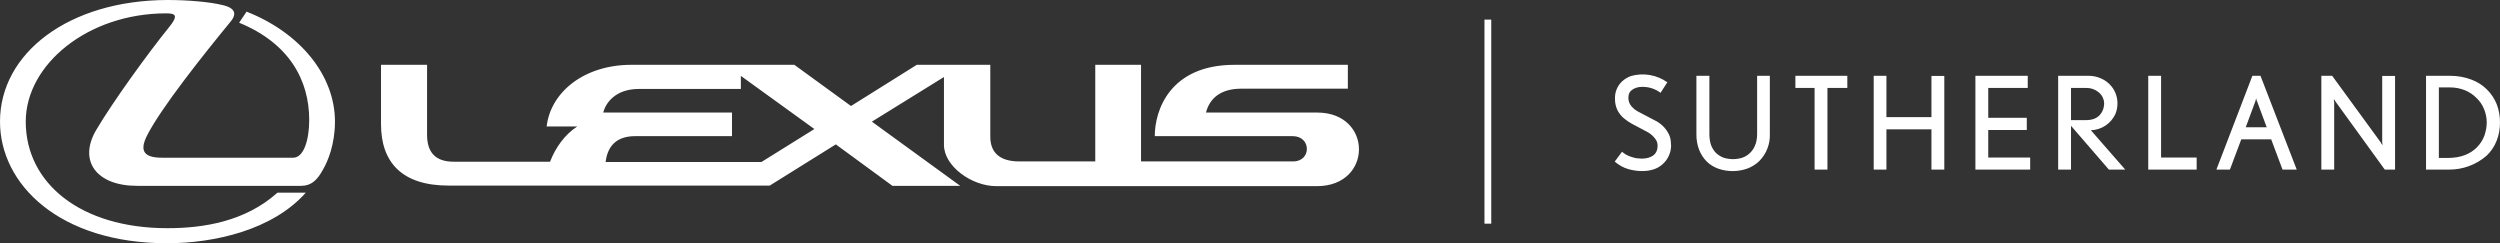 <svg width="185" height="18" viewBox="0 0 185 18" fill="none" xmlns="http://www.w3.org/2000/svg">
<rect x="0" y="0" width="185" height="18" fill="#333333" stroke="none"/>
<path fill-rule="evenodd" clip-rule="evenodd" d="M18.246 0.862L17.696 1.682C21.4 3.196 22.882 5.93 22.882 8.874C22.882 10.346 22.48 11.671 21.697 11.671H12.002C10.69 11.671 10.287 11.208 10.88 10.03C11.938 7.949 15.114 3.974 17.082 1.577C17.378 1.22 17.611 0.673 16.574 0.4C15.516 0.126 13.822 0 12.383 0C5.08 0.021 0 3.932 0 9C0 13.647 4.403 18 12.362 18C15.876 18 20.194 17.012 22.628 14.257H20.532C18.14 16.402 15.05 16.886 12.383 16.886C5.969 16.886 1.905 13.563 1.905 9C1.905 4.773 6.498 0.988 12.298 0.988C12.997 0.988 13.23 1.136 12.489 2.04C11.007 3.869 8.361 7.507 7.112 9.631C5.779 11.902 7.133 13.752 10.139 13.752H22.289C23.03 13.752 23.475 13.332 23.898 12.554C24.258 11.944 24.787 10.682 24.787 9C24.787 5.572 22.205 2.418 18.246 0.862ZM97.476 8.329H89.242C89.517 7.277 90.322 6.562 91.867 6.562H99.741V4.796H91.359C86.575 4.796 85.453 8.16 85.453 10.074H95.656C97.053 10.074 97.053 11.945 95.698 11.945H84.437V4.796H81.05V11.945H75.42C73.917 11.945 73.282 11.231 73.282 10.116V4.796H67.842L62.973 7.845L58.782 4.796H46.717C43.224 4.796 40.747 6.815 40.451 9.359H42.716C41.806 9.948 41.107 10.915 40.705 11.966H33.572C32.217 11.966 31.603 11.273 31.603 9.969V4.796H28.195V9.191C28.195 11.988 29.719 13.733 33.191 13.733H56.962L61.851 10.684L66.043 13.754H71.059L64.519 9.002L69.853 5.7V10.726C69.853 12.282 71.885 13.775 73.726 13.775H97.476C101.604 13.754 101.583 8.329 97.476 8.329ZM56.348 11.988H44.812C44.939 11.02 45.425 10.074 47.013 10.074H54.168V8.329H44.642C44.812 7.614 45.553 6.583 47.267 6.583H54.824V5.616L60.264 9.548L56.348 11.988ZM123.308 11.846C123.544 11.518 123.668 11.123 123.662 10.719H123.652C123.652 10.429 123.612 10.169 123.512 9.969C123.319 9.559 123.005 9.217 122.611 8.989C122.22 8.777 121.827 8.571 121.43 8.369C121.24 8.279 121.08 8.179 120.94 8.079C120.82 7.969 120.7 7.849 120.62 7.709C120.54 7.562 120.499 7.397 120.5 7.229C120.5 6.959 120.6 6.759 120.8 6.629C121 6.499 121.23 6.429 121.5 6.429C121.998 6.414 122.485 6.57 122.881 6.869L123.382 6.089C122.995 5.815 122.551 5.631 122.083 5.551C121.615 5.472 121.136 5.498 120.68 5.629C120.44 5.719 120.219 5.849 120.039 6.019C119.865 6.181 119.728 6.378 119.636 6.597C119.545 6.816 119.501 7.052 119.509 7.289C119.502 7.578 119.56 7.866 119.679 8.129C119.793 8.357 119.949 8.56 120.139 8.729C120.33 8.894 120.539 9.038 120.76 9.159C121.148 9.369 121.538 9.576 121.931 9.779C122.189 9.922 122.406 10.128 122.561 10.379C122.627 10.498 122.661 10.633 122.661 10.769C122.661 11.109 122.551 11.349 122.331 11.509C122.121 11.659 121.831 11.739 121.48 11.739L121.1 11.709C120.97 11.689 120.84 11.649 120.72 11.609C120.465 11.534 120.229 11.404 120.029 11.229L119.489 11.959C119.809 12.229 120.139 12.409 120.48 12.509C120.82 12.609 121.17 12.659 121.52 12.659C121.811 12.659 122.091 12.619 122.351 12.539C122.736 12.417 123.072 12.174 123.308 11.846ZM130.785 11C130.92 10.656 130.982 10.288 130.968 9.919V5.609H130.027V9.929C130.027 10.259 129.967 10.549 129.867 10.779C129.781 10.989 129.651 11.179 129.485 11.334C129.32 11.489 129.121 11.607 128.906 11.679C128.472 11.808 128.009 11.808 127.575 11.679C127.375 11.609 127.185 11.499 127.015 11.349C126.865 11.209 126.734 11.019 126.634 10.779C126.544 10.549 126.494 10.259 126.494 9.929V5.609H125.534V9.929C125.527 10.322 125.595 10.712 125.734 11.079C125.858 11.4 126.045 11.692 126.284 11.939C126.524 12.179 126.815 12.359 127.145 12.479C127.848 12.725 128.615 12.722 129.317 12.469C129.641 12.346 129.937 12.159 130.187 11.919C130.447 11.657 130.651 11.344 130.785 11ZM135.231 12.549V6.509H136.702V5.609H132.859V6.509H134.28V12.549H135.231ZM142.927 9.569V12.549H143.878V5.619H142.927V8.669H139.595V5.609H138.654V12.549H139.595V9.569H142.927ZM146.18 5.609V12.549H150.233V11.659H147.13V9.619H149.983V8.719H147.13V6.509H150.053V5.609H146.18ZM153.255 9.309L156.057 12.549H157.268L154.726 9.639C155.11 9.626 155.482 9.508 155.802 9.296C156.122 9.084 156.377 8.787 156.538 8.439C156.745 7.936 156.745 7.372 156.538 6.869C156.433 6.623 156.279 6.399 156.086 6.212C155.894 6.025 155.666 5.878 155.417 5.779C155.157 5.669 154.866 5.609 154.546 5.609H152.304V12.549H153.255V9.309ZM155.617 7.249C155.673 7.365 155.704 7.491 155.707 7.619C155.707 7.989 155.587 8.299 155.357 8.539C155.117 8.779 154.786 8.889 154.356 8.889H153.255V6.509H154.366C154.737 6.498 155.097 6.635 155.367 6.889C155.477 6.989 155.562 7.112 155.617 7.249ZM158.97 5.609V12.549H162.552V11.659H159.92V5.609H158.97ZM168.067 10.309L168.907 12.549H169.958L167.276 5.609H166.676L164.014 12.549H165.014L165.855 10.309H168.067ZM166.986 7.419C166.99 7.44 166.997 7.46 167.006 7.479H167.016L167.737 9.419H166.185L166.906 7.469C166.912 7.428 166.922 7.388 166.936 7.349L166.956 7.289L166.976 7.349L166.986 7.419ZM172.83 7.519L176.473 12.549H177.234V5.619H176.283V10.519C176.286 10.566 176.292 10.613 176.303 10.659V10.739C176.276 10.694 176.246 10.65 176.213 10.609L176.183 10.549L172.58 5.609H171.78V12.549H172.73V7.559C172.726 7.539 172.719 7.518 172.71 7.499V7.329C172.724 7.357 172.741 7.384 172.76 7.409C172.775 7.432 172.788 7.455 172.8 7.479C172.809 7.493 172.819 7.507 172.83 7.519ZM184.75 10.419C184.92 9.999 185 9.539 185 9.059C185 8.589 184.92 8.139 184.76 7.719C184.594 7.299 184.339 6.918 184.015 6.603C183.691 6.287 183.304 6.044 182.878 5.889C182.408 5.709 181.888 5.609 181.297 5.609H179.526V12.549H181.207C182.232 12.562 183.225 12.199 183.999 11.529C184.329 11.219 184.58 10.849 184.75 10.419ZM183.819 8.069C183.949 8.389 184.019 8.719 184.019 9.069C184.019 9.399 183.949 9.719 183.849 10.029C183.727 10.357 183.537 10.656 183.29 10.904C183.042 11.153 182.745 11.345 182.418 11.469C182.048 11.619 181.607 11.689 181.097 11.689H180.476V6.469H181.277C181.664 6.464 182.049 6.535 182.408 6.679C182.727 6.809 183.017 7.003 183.259 7.249C183.503 7.479 183.694 7.758 183.819 8.069ZM110.352 1.449H109.851V16.549H110.352V1.449Z" fill="white"/>
</svg>
